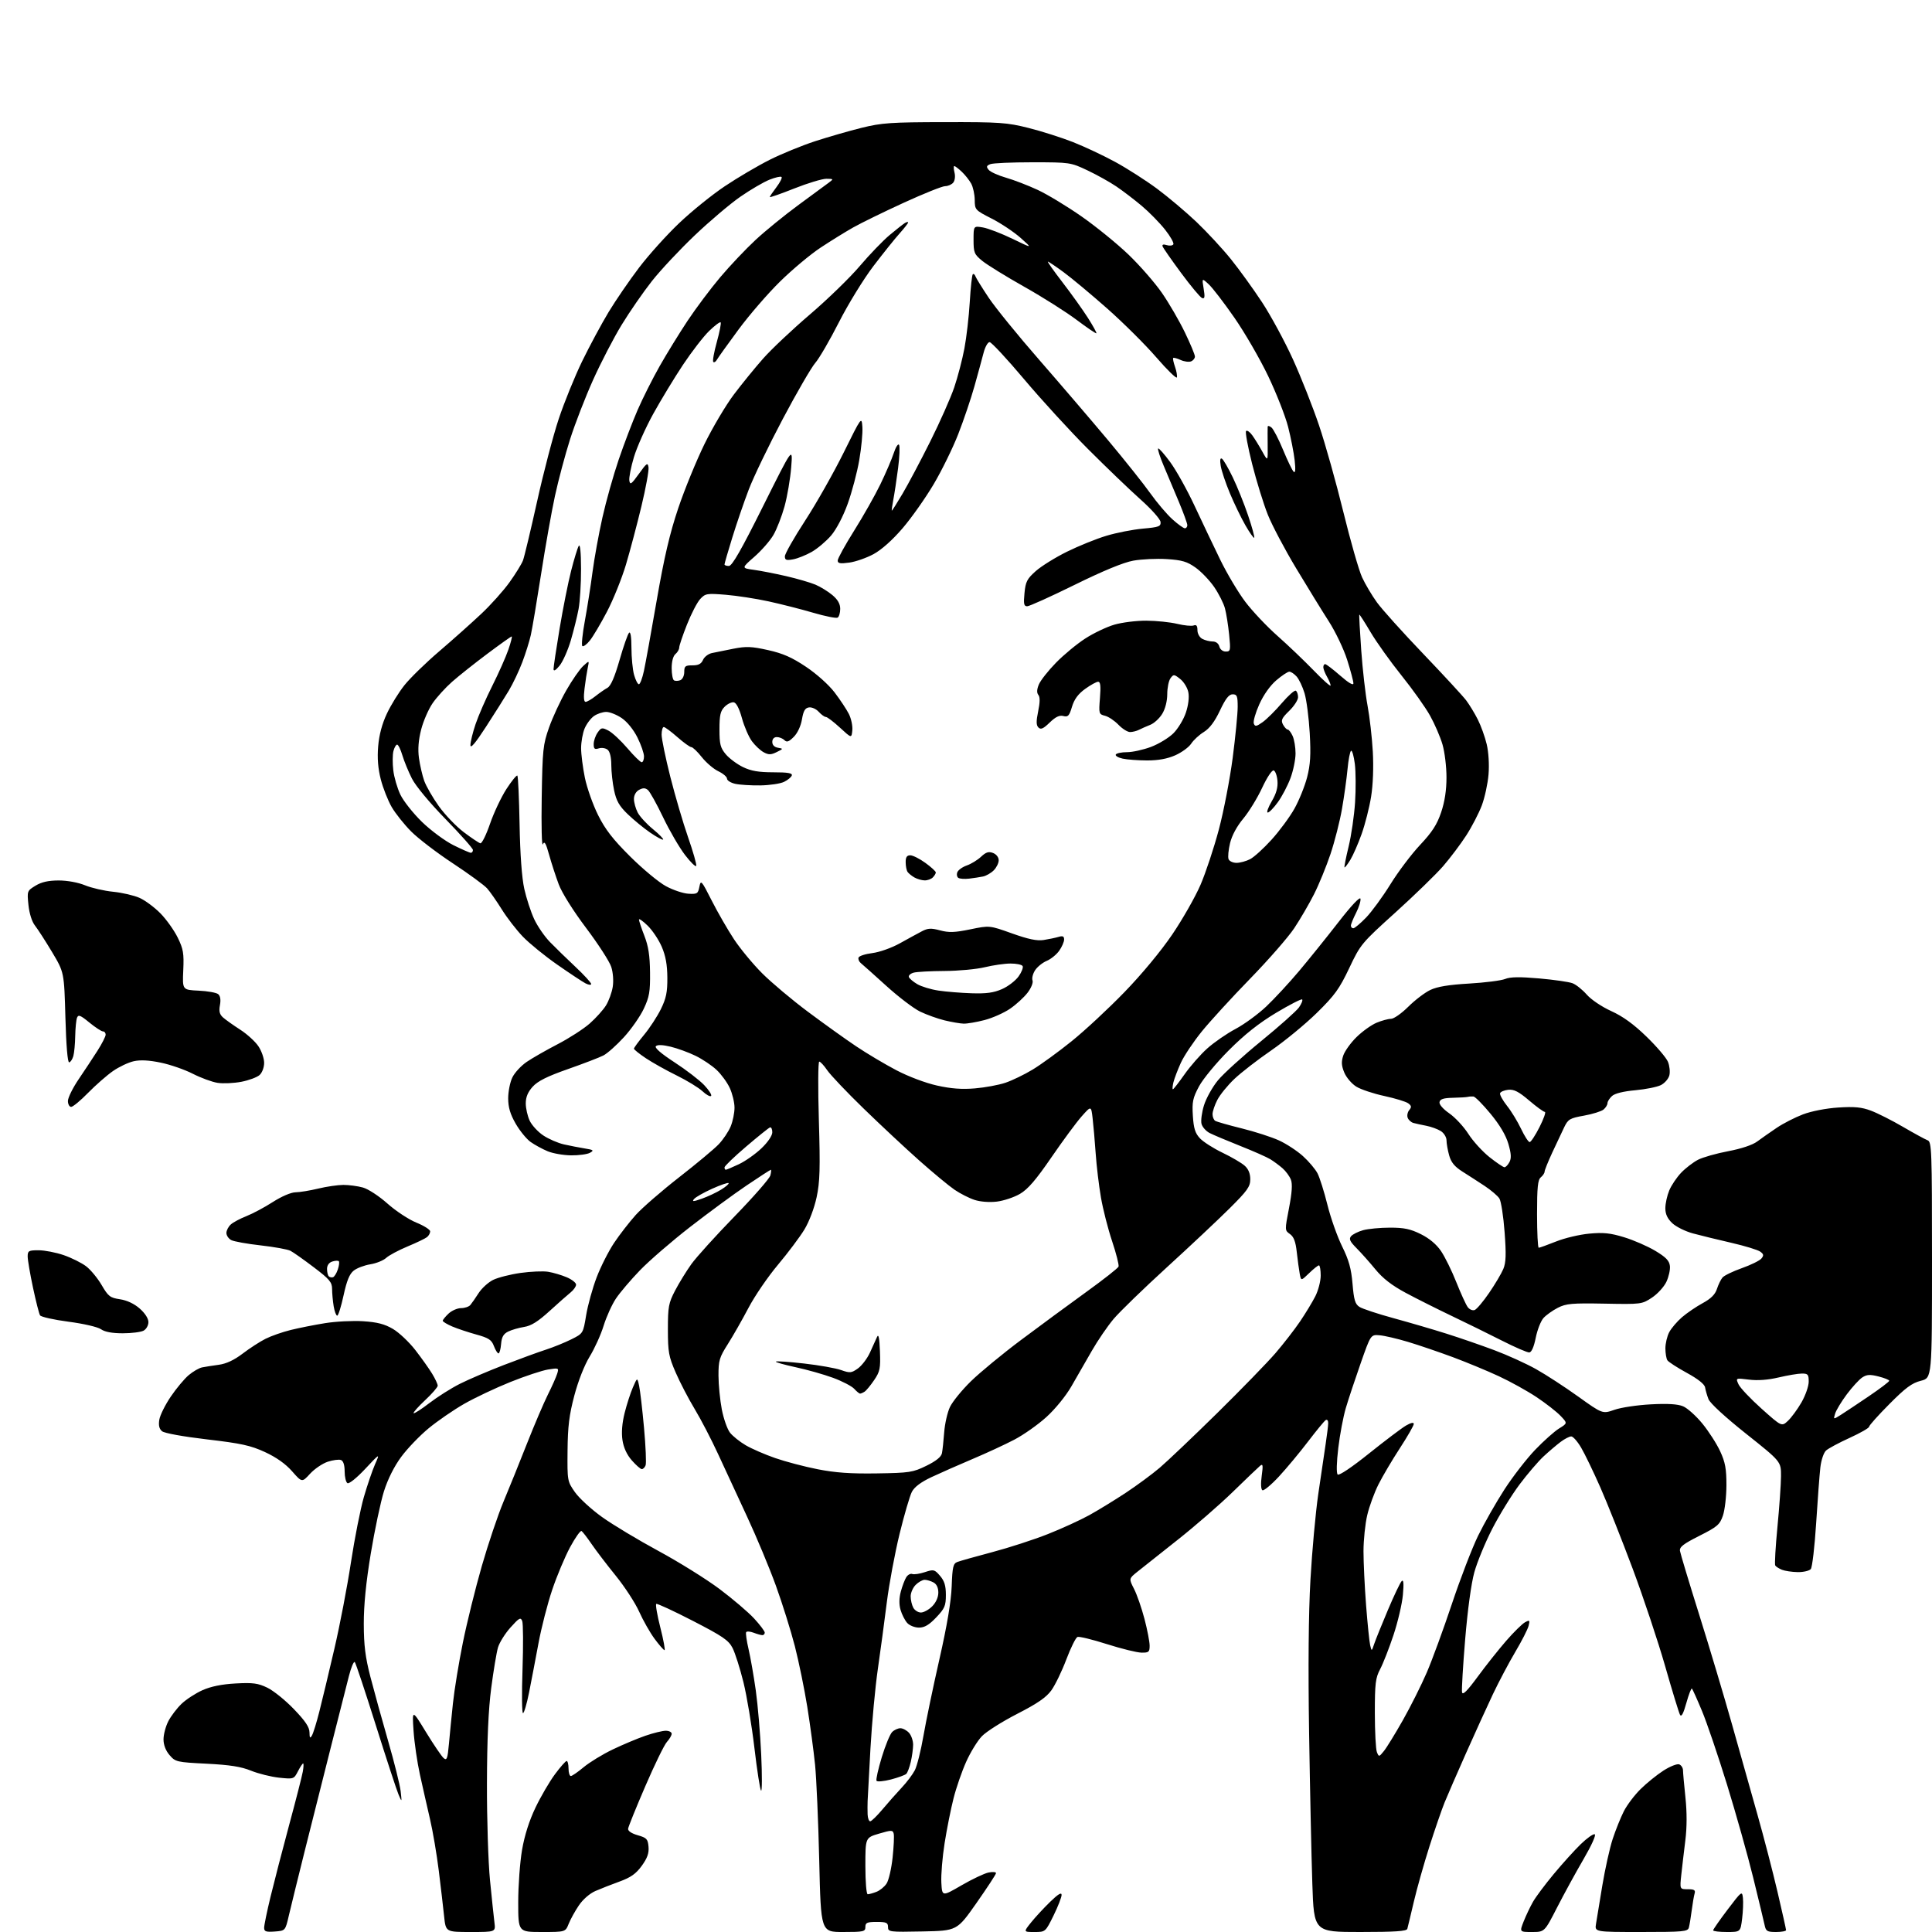 <?xml version="1.0" encoding="UTF-8" standalone="no"?>
<svg 
  version="1.1" 
  xmlns="http://www.w3.org/2000/svg" 
  xmlns:xlink="http://www.w3.org/1999/xlink" 
  xmlns:svg="http://www.w3.org/2000/svg"
  xmlns:rdf="http://www.w3.org/1999/02/22-rdf-syntax-ns#"
  xmlns:cc="http://creativecommons.org/ns#"
  xmlns:dc="http://purl.org/dc/elements/1.1/"
  viewBox="0 0 768 768"
  width="768"
  height="768"
>
<style>svg {background-color: white; }</style>"
<path stroke="none" fill="black" fill-rule="evenodd" d="M109.21,767.81C105.70,768.06 105.00,767.81 105.00,766.31C105.00,765.31 106.14,759.77 107.54,754.00C108.94,748.23 112.26,735.40 114.93,725.50C117.61,715.60 120.05,706.04 120.37,704.25C120.69,702.46 120.75,701.00 120.50,701.00C120.25,701.00 119.32,702.41 118.43,704.13C116.83,707.23 116.74,707.26 110.98,706.66C107.77,706.32 102.75,705.07 99.82,703.89C95.84,702.27 91.39,701.57 82.15,701.10C70.22,700.50 69.73,700.38 67.40,697.68C65.86,695.89 65.00,693.64 65.00,691.40C65.00,689.49 65.86,686.25 66.91,684.21C67.96,682.17 70.33,679.06 72.16,677.30C74.00,675.54 77.75,673.10 80.50,671.87C83.86,670.38 88.18,669.50 93.68,669.20C100.59,668.83 102.55,669.09 106.30,670.90C108.73,672.08 113.49,675.92 116.86,679.44C121.39,684.15 123.01,686.57 123.03,688.66C123.05,690.91 123.26,691.17 124.00,689.89C124.52,689.01 125.84,684.74 126.94,680.39C128.05,676.05 130.73,664.85 132.90,655.50C135.08,646.15 138.05,630.67 139.50,621.11C140.96,611.54 143.27,599.84 144.64,595.11C146.01,590.37 148.02,584.50 149.09,582.06C151.06,577.62 151.06,577.62 145.14,583.94C141.76,587.54 138.74,589.96 138.11,589.57C137.50,589.19 137.00,587.09 137.00,584.91C137.00,582.35 136.48,580.74 135.54,580.38C134.74,580.07 132.38,580.38 130.29,581.06C128.21,581.75 125.05,583.89 123.27,585.82C120.05,589.34 120.05,589.34 116.10,584.85C113.50,581.89 109.83,579.30 105.33,577.22C99.59,574.58 95.92,573.78 82.27,572.18C72.82,571.07 65.36,569.72 64.42,568.94C63.29,568.00 62.96,566.61 63.33,564.35C63.62,562.56 65.67,558.44 67.88,555.18C70.08,551.93 73.30,548.08 75.02,546.63C76.75,545.18 79.13,543.80 80.33,543.56C81.52,543.32 84.51,542.85 86.97,542.52C89.98,542.11 93.08,540.65 96.47,538.07C99.24,535.96 103.33,533.31 105.56,532.19C107.79,531.07 112.29,529.49 115.56,528.69C118.83,527.88 124.97,526.66 129.21,525.98C133.45,525.29 140.26,524.95 144.35,525.21C149.94,525.57 152.88,526.33 156.18,528.26C158.60,529.68 162.61,533.46 165.10,536.67C167.59,539.88 170.61,544.13 171.81,546.12C173.02,548.11 174.00,550.23 174.00,550.83C174.00,551.43 171.74,554.03 168.98,556.61C166.23,559.19 164.17,561.51 164.42,561.76C164.67,562.01 167.49,560.20 170.69,557.74C173.88,555.29 179.32,551.85 182.77,550.11C186.22,548.37 194.10,545.00 200.27,542.62C206.45,540.24 213.97,537.49 217.00,536.51C220.03,535.53 224.59,533.67 227.15,532.39C231.81,530.06 231.81,530.06 233.01,522.78C233.68,518.78 235.55,512.02 237.18,507.76C238.80,503.51 241.92,497.35 244.11,494.07C246.29,490.80 250.17,485.81 252.71,482.97C255.26,480.14 263.01,473.41 269.92,468.02C276.84,462.63 283.94,456.71 285.70,454.86C287.46,453.01 289.60,449.83 290.45,447.78C291.30,445.74 291.99,442.36 291.98,440.28C291.97,438.20 291.12,434.70 290.10,432.50C289.08,430.30 286.73,427.07 284.87,425.32C283.02,423.57 279.25,421.04 276.50,419.70C273.75,418.36 269.30,416.73 266.60,416.08C263.44,415.32 261.36,415.24 260.73,415.87C260.11,416.49 262.73,418.77 268.13,422.29C272.73,425.28 278.04,429.36 279.93,431.35C281.82,433.34 283.05,435.28 282.67,435.66C282.29,436.04 280.75,435.20 279.24,433.78C277.73,432.37 273.12,429.55 269.00,427.52C264.88,425.50 259.36,422.41 256.75,420.67C254.14,418.93 252.00,417.21 252.00,416.86C252.00,416.51 253.82,414.03 256.03,411.36C258.25,408.69 261.25,404.10 262.70,401.16C264.82,396.84 265.32,394.43 265.28,388.61C265.25,383.51 264.60,379.93 263.05,376.34C261.85,373.55 259.32,369.77 257.43,367.94C255.55,366.11 254.00,365.03 254.00,365.55C254.00,366.07 254.97,368.98 256.15,372.00C257.74,376.07 258.33,379.84 258.40,386.50C258.49,394.22 258.13,396.28 255.91,401.00C254.49,404.02 250.94,409.11 248.02,412.30C245.10,415.49 241.44,418.75 239.89,419.55C238.35,420.35 232.00,422.79 225.79,424.97C217.47,427.89 213.78,429.74 211.75,431.98C209.83,434.11 209.00,436.11 209.00,438.61C209.00,440.59 209.71,443.69 210.57,445.52C211.44,447.34 213.88,449.98 216.00,451.38C218.13,452.79 221.80,454.38 224.18,454.92C226.56,455.45 230.29,456.18 232.47,456.53C235.95,457.09 236.20,457.31 234.52,458.25C233.47,458.84 230.10,459.30 227.03,459.27C223.96,459.24 219.75,458.50 217.67,457.63C215.59,456.76 212.55,455.10 210.91,453.94C209.28,452.77 206.61,449.50 204.98,446.66C202.82,442.90 202.02,440.18 202.01,436.65C202.00,433.98 202.74,430.25 203.64,428.36C204.53,426.46 207.12,423.65 209.39,422.11C211.65,420.57 217.20,417.40 221.72,415.06C226.23,412.72 231.94,409.04 234.40,406.88C236.86,404.71 239.78,401.47 240.89,399.67C242.00,397.88 243.21,394.56 243.57,392.31C243.95,389.90 243.71,386.61 242.98,384.35C242.30,382.23 237.80,375.27 232.99,368.88C227.85,362.06 223.35,354.89 222.10,351.53C220.92,348.37 219.20,343.09 218.28,339.78C216.98,335.10 216.43,334.18 215.80,335.63C215.36,336.66 215.15,328.27 215.34,317.00C215.65,297.98 215.86,295.97 218.26,289.19C219.68,285.18 222.75,278.54 225.09,274.46C227.43,270.37 230.45,266.01 231.81,264.76C234.27,262.50 234.27,262.50 233.63,265.50C233.28,267.15 232.70,270.86 232.36,273.75C231.94,277.19 232.09,279.00 232.78,279.00C233.37,279.00 235.12,277.99 236.68,276.75C238.24,275.51 240.39,274.01 241.47,273.42C242.81,272.67 244.31,269.22 246.27,262.42C247.83,256.96 249.54,252.07 250.06,251.55C250.65,250.95 251.00,253.19 251.01,257.55C251.01,261.37 251.48,266.19 252.05,268.25C252.63,270.31 253.49,272.00 253.96,272.00C254.44,272.00 255.34,269.64 255.96,266.75C256.59,263.86 258.89,251.15 261.08,238.50C264.04,221.44 266.25,212.01 269.62,202.00C272.12,194.57 276.82,183.10 280.05,176.50C283.29,169.90 288.54,161.05 291.72,156.83C294.90,152.61 300.15,146.16 303.39,142.50C306.63,138.83 314.99,130.95 321.97,124.99C328.95,119.02 337.85,110.39 341.74,105.80C345.64,101.21 351.00,95.64 353.66,93.42C356.32,91.19 359.06,89.04 359.75,88.63C360.44,88.22 361.00,88.13 361.00,88.44C361.00,88.74 359.49,90.68 357.64,92.75C355.78,94.81 351.08,100.68 347.18,105.80C343.29,110.91 337.13,120.93 333.50,128.07C329.88,135.20 325.64,142.49 324.08,144.27C322.53,146.04 316.73,156.05 311.19,166.50C305.65,176.95 299.55,189.60 297.64,194.61C295.73,199.62 292.78,208.22 291.09,213.72C289.39,219.22 288.00,224.01 288.00,224.36C288.00,224.71 288.79,224.99 289.75,224.98C291.03,224.97 294.69,218.57 303.33,201.23C315.17,177.50 315.17,177.50 314.51,185.78C314.15,190.33 312.96,197.30 311.87,201.28C310.77,205.25 308.78,210.37 307.44,212.67C306.11,214.96 302.70,218.86 299.87,221.33C294.72,225.84 294.72,225.84 299.61,226.51C302.30,226.87 308.10,228.01 312.50,229.02C316.90,230.04 322.13,231.56 324.13,232.40C326.13,233.24 329.16,235.11 330.88,236.55C333.03,238.36 334.00,240.06 334.00,242.03C334.00,243.60 333.54,245.16 332.98,245.51C332.42,245.86 328.04,244.98 323.23,243.57C318.43,242.16 310.44,240.13 305.49,239.05C300.53,237.97 292.88,236.79 288.49,236.43C280.96,235.82 280.38,235.92 278.33,238.14C277.13,239.44 274.77,244.00 273.08,248.28C271.39,252.55 270.00,256.66 270.00,257.40C270.00,258.15 269.32,259.32 268.50,260.00C267.59,260.75 267.00,262.94 267.00,265.56C267.00,267.94 267.41,270.13 267.91,270.44C268.41,270.75 269.54,270.73 270.41,270.40C271.31,270.05 272.00,268.64 272.00,267.13C272.00,264.81 272.40,264.48 275.25,264.49C277.63,264.50 278.75,263.92 279.45,262.33C279.97,261.14 281.55,259.92 282.95,259.61C284.35,259.30 288.21,258.52 291.52,257.88C296.60,256.88 298.74,256.96 305.30,258.42C311.22,259.74 314.79,261.31 320.39,265.06C324.61,267.88 329.43,272.20 331.75,275.23C333.96,278.13 336.52,281.99 337.44,283.81C338.36,285.64 338.98,288.56 338.81,290.31C338.50,293.50 338.50,293.50 333.89,289.25C331.35,286.91 328.83,285.00 328.29,285.00C327.75,285.00 326.48,284.08 325.46,282.96C324.44,281.83 322.70,281.04 321.58,281.21C320.03,281.43 319.37,282.55 318.79,285.96C318.34,288.63 317.03,291.43 315.53,292.92C313.57,294.89 312.77,295.17 311.81,294.21C311.15,293.55 309.79,293.00 308.80,293.00C307.69,293.00 307.00,293.74 307.00,294.93C307.00,296.15 307.82,297.00 309.25,297.24C311.43,297.61 311.41,297.66 308.74,298.97C306.48,300.08 305.55,300.10 303.60,299.05C302.28,298.35 300.17,296.37 298.90,294.65C297.63,292.93 295.85,288.82 294.94,285.51C293.91,281.74 292.71,279.38 291.71,279.19C290.84,279.02 289.20,279.80 288.06,280.94C286.38,282.62 286.00,284.26 286.00,289.92C286.00,295.87 286.36,297.27 288.52,299.85C289.91,301.49 292.98,303.78 295.34,304.92C298.56,306.48 301.58,307.00 307.40,307.00C313.16,307.00 315.06,307.32 314.76,308.25C314.54,308.94 313.15,310.09 311.68,310.80C310.22,311.52 305.97,312.15 302.26,312.21C298.54,312.26 294.04,311.98 292.25,311.58C290.46,311.17 289.00,310.25 289.00,309.53C289.00,308.82 287.46,307.50 285.58,306.60C283.69,305.71 280.73,303.18 278.99,300.99C277.25,298.79 275.38,297.00 274.82,297.00C274.26,297.00 271.76,295.20 269.26,293.00C266.76,290.80 264.33,289.00 263.86,289.00C263.39,289.00 263.00,290.37 263.00,292.05C263.00,293.73 264.56,301.27 266.46,308.80C268.37,316.34 271.54,327.14 273.52,332.82C275.50,338.50 276.96,343.61 276.77,344.19C276.58,344.76 274.57,342.82 272.31,339.87C270.04,336.91 266.11,330.16 263.58,324.86C261.04,319.56 258.33,314.69 257.55,314.04C256.50,313.17 255.59,313.15 254.06,313.97C252.82,314.63 252.00,316.07 252.00,317.58C252.00,318.97 252.67,321.39 253.48,322.97C254.30,324.55 257.01,327.52 259.51,329.56C262.01,331.61 263.85,333.49 263.60,333.74C263.35,333.99 261.03,332.74 258.45,330.97C255.88,329.20 251.85,325.89 249.50,323.62C246.15,320.39 245.00,318.36 244.12,314.20C243.50,311.29 243.00,306.73 243.00,304.07C243.00,301.07 242.45,298.79 241.55,298.04C240.75,297.38 239.17,297.13 238.05,297.48C236.38,298.01 236.00,297.70 236.00,295.79C236.00,294.50 236.70,292.45 237.55,291.23C238.99,289.17 239.31,289.11 241.88,290.44C243.40,291.22 246.78,294.37 249.40,297.43C252.01,300.50 254.57,303.00 255.08,303.00C255.58,303.00 256.00,301.96 256.00,300.70C256.00,299.43 254.83,296.04 253.39,293.16C251.84,290.05 249.31,286.92 247.16,285.46C245.17,284.11 242.39,283.00 240.99,283.00C239.59,283.00 237.40,283.73 236.12,284.63C234.84,285.53 233.16,287.76 232.39,289.60C231.63,291.43 231.00,294.95 231.00,297.40C231.00,299.86 231.68,305.16 232.50,309.18C233.33,313.21 235.69,319.88 237.74,324.00C240.59,329.72 243.62,333.63 250.53,340.50C255.51,345.45 261.89,350.75 264.72,352.27C267.54,353.80 271.55,355.15 273.64,355.27C277.12,355.48 277.48,355.26 278.02,352.50C278.58,349.66 278.84,349.95 282.92,358.00C285.29,362.68 289.28,369.59 291.78,373.38C294.28,377.16 299.32,383.25 302.98,386.91C306.64,390.57 314.78,397.42 321.07,402.12C327.36,406.82 336.02,413.03 340.32,415.91C344.62,418.80 351.85,423.10 356.39,425.47C361.11,427.94 367.97,430.53 372.47,431.52C378.06,432.77 382.38,433.09 387.55,432.65C391.54,432.32 396.99,431.31 399.65,430.42C402.32,429.52 407.19,427.17 410.48,425.18C413.77,423.20 420.75,418.13 425.98,413.91C431.22,409.70 440.68,400.90 447.00,394.37C453.85,387.31 461.52,378.05 465.97,371.50C470.08,365.45 475.14,356.55 477.23,351.72C479.31,346.89 482.59,336.99 484.52,329.72C486.45,322.45 488.92,309.62 490.02,301.21C491.11,292.80 492.00,283.69 492.00,280.96C492.00,276.67 491.73,276.00 490.00,276.00C488.52,276.00 487.20,277.68 484.95,282.45C482.87,286.85 480.84,289.55 478.56,290.97C476.71,292.10 474.45,294.19 473.52,295.61C472.59,297.03 469.74,299.11 467.19,300.24C464.05,301.63 460.44,302.29 456.02,302.29C452.44,302.28 448.03,301.96 446.24,301.56C444.45,301.16 443.24,300.42 443.55,299.92C443.86,299.41 445.87,299.00 448.02,299.00C450.17,299.00 454.44,298.06 457.52,296.91C460.60,295.75 464.62,293.31 466.46,291.48C468.29,289.64 470.52,285.95 471.41,283.27C472.40,280.29 472.78,277.14 472.38,275.17C472.03,273.39 470.57,271.02 469.15,269.91C466.71,267.98 466.50,267.97 465.28,269.63C464.58,270.59 464.00,273.43 464.00,275.94C463.99,278.73 463.22,281.77 462.00,283.77C460.90,285.57 458.77,287.53 457.25,288.13C455.74,288.73 453.72,289.62 452.76,290.11C451.81,290.60 450.21,291.00 449.20,291.00C448.20,291.00 446.12,289.69 444.58,288.08C443.04,286.48 440.65,284.88 439.26,284.53C436.81,283.92 436.75,283.69 437.25,277.45C437.63,272.72 437.44,271.00 436.53,271.00C435.86,271.00 433.52,272.29 431.35,273.86C428.56,275.88 427.03,277.97 426.13,280.96C425.05,284.58 424.55,285.11 422.69,284.63C421.14,284.22 419.61,284.96 417.26,287.23C414.73,289.69 413.73,290.13 412.80,289.20C411.89,288.29 411.87,286.73 412.69,282.75C413.43,279.19 413.46,277.10 412.77,276.25C412.08,275.40 412.14,274.08 412.96,272.09C413.62,270.49 416.68,266.61 419.76,263.46C422.83,260.31 428.06,255.98 431.38,253.84C434.69,251.69 439.90,249.21 442.95,248.32C446.00,247.42 451.73,246.71 455.69,246.73C459.64,246.75 465.16,247.32 467.95,247.99C470.74,248.66 473.69,248.95 474.51,248.63C475.58,248.22 476.00,248.75 476.00,250.50C476.00,251.88 476.84,253.38 477.93,253.96C479.00,254.53 480.84,255.00 482.03,255.00C483.35,255.00 484.39,255.78 484.71,257.00C485.02,258.17 486.07,259.00 487.25,259.00C489.15,259.00 489.23,258.58 488.60,252.25C488.22,248.54 487.48,243.85 486.94,241.84C486.41,239.82 484.47,236.00 482.65,233.34C480.82,230.68 477.48,227.20 475.22,225.60C471.85,223.22 469.83,222.63 463.81,222.25C459.79,221.99 453.80,222.28 450.50,222.87C446.57,223.58 438.53,226.90 427.19,232.48C417.68,237.17 409.18,241.00 408.32,241.00C407.02,241.00 406.83,240.07 407.25,235.77C407.68,231.23 408.27,230.09 411.75,227.00C413.95,225.05 419.52,221.59 424.12,219.32C428.73,217.04 435.77,214.19 439.77,212.99C443.77,211.78 450.30,210.50 454.27,210.14C460.69,209.57 461.48,209.27 461.34,207.50C461.26,206.39 457.71,202.40 453.34,198.51C449.03,194.66 439.65,185.66 432.50,178.50C425.35,171.34 413.91,158.84 407.09,150.74C400.26,142.63 394.09,136.00 393.38,136.00C392.66,136.00 391.59,137.91 390.99,140.25C390.38,142.59 388.76,148.55 387.37,153.50C385.98,158.45 383.08,167.02 380.92,172.55C378.77,178.08 374.35,187.08 371.11,192.55C367.86,198.02 362.32,205.88 358.78,210.00C354.79,214.66 350.43,218.54 347.29,220.25C344.50,221.77 340.14,223.29 337.61,223.64C333.94,224.14 333.00,223.97 333.00,222.81C333.00,222.01 335.95,216.66 339.55,210.92C343.15,205.19 347.84,196.90 349.97,192.50C352.10,188.10 354.49,182.53 355.28,180.12C356.07,177.71 357.02,176.23 357.39,176.83C357.76,177.43 357.58,181.65 356.99,186.21C356.40,190.77 355.54,196.41 355.09,198.75C354.64,201.09 354.38,203.00 354.52,203.00C354.66,203.00 356.58,199.96 358.78,196.25C360.98,192.54 365.93,183.20 369.78,175.50C373.63,167.80 377.92,158.12 379.32,154.00C380.72,149.88 382.54,142.90 383.37,138.50C384.20,134.10 385.16,125.78 385.50,120.02C385.84,114.26 386.38,109.31 386.70,109.02C387.01,108.73 387.49,109.10 387.75,109.83C388.01,110.56 390.39,114.41 393.05,118.39C395.71,122.36 404.73,133.46 413.11,143.05C421.48,152.65 433.79,167.03 440.47,175.00C447.14,182.97 454.72,192.49 457.31,196.15C459.91,199.80 463.82,204.41 466.02,206.40C468.21,208.38 470.45,210.00 471.00,210.00C471.55,210.00 471.99,209.44 471.98,208.75C471.97,208.06 470.46,203.90 468.62,199.50C466.78,195.10 464.06,188.64 462.58,185.14C461.10,181.64 460.11,178.56 460.38,178.29C460.64,178.02 462.80,180.46 465.18,183.70C467.56,186.94 471.91,194.75 474.85,201.05C477.79,207.35 482.39,217.00 485.06,222.50C487.74,228.00 492.23,235.54 495.05,239.26C497.86,242.97 503.60,249.05 507.80,252.76C511.99,256.46 518.47,262.65 522.20,266.50C525.92,270.35 528.96,273.05 528.95,272.50C528.94,271.95 528.29,270.38 527.50,269.00C526.71,267.62 526.05,265.94 526.04,265.25C526.02,264.56 526.35,264.00 526.77,264.00C527.19,264.00 529.89,266.06 532.77,268.58C536.12,271.51 538.00,272.61 538.00,271.63C538.00,270.79 536.88,266.59 535.52,262.30C534.16,258.01 530.87,251.12 528.22,247.00C525.57,242.88 519.73,233.38 515.24,225.91C510.74,218.43 505.68,208.85 503.99,204.63C502.30,200.41 499.50,191.35 497.76,184.50C496.03,177.65 494.94,171.73 495.33,171.34C495.72,170.94 496.82,171.69 497.77,173.00C498.72,174.30 500.51,177.20 501.75,179.43C504.00,183.50 504.00,183.50 503.92,177.00C503.88,173.43 503.88,170.11 503.92,169.63C503.96,169.15 504.65,169.29 505.44,169.95C506.22,170.60 508.30,174.59 510.04,178.82C511.78,183.04 513.67,186.95 514.23,187.50C514.93,188.18 515.06,186.74 514.65,182.98C514.31,179.95 513.14,173.97 512.05,169.70C510.96,165.43 507.39,156.34 504.12,149.50C500.85,142.66 494.80,132.21 490.68,126.28C486.57,120.35 481.98,114.38 480.48,113.00C477.77,110.50 477.77,110.50 478.47,114.75C479.03,118.10 478.89,118.89 477.84,118.48C477.10,118.19 473.35,113.70 469.51,108.50C465.66,103.30 462.35,98.54 462.14,97.92C461.90,97.20 462.50,97.02 463.80,97.44C464.92,97.79 466.10,97.65 466.42,97.13C466.74,96.61 465.26,93.97 463.12,91.27C460.98,88.57 456.82,84.32 453.87,81.84C450.91,79.35 446.35,75.87 443.73,74.10C441.11,72.33 435.93,69.45 432.23,67.70C425.61,64.57 425.26,64.52 410.50,64.51C402.25,64.51 394.66,64.84 393.64,65.26C392.11,65.89 392.00,66.29 393.02,67.52C393.70,68.35 396.79,69.74 399.88,70.63C402.97,71.51 408.65,73.70 412.50,75.49C416.35,77.28 424.20,82.03 429.95,86.05C435.70,90.06 444.10,96.89 448.62,101.23C453.13,105.56 459.10,112.41 461.89,116.44C464.68,120.47 468.77,127.51 470.98,132.08C473.19,136.65 475.00,140.99 475.00,141.73C475.00,142.46 474.30,143.33 473.44,143.66C472.58,143.99 470.72,143.74 469.31,143.09C467.90,142.45 466.57,142.09 466.37,142.30C466.16,142.51 466.48,144.09 467.09,145.82C467.69,147.54 468.02,149.44 467.82,150.03C467.63,150.61 463.95,147.02 459.64,142.04C455.33,137.05 446.57,128.34 440.16,122.67C433.75,117.01 425.93,110.49 422.79,108.19C419.65,105.88 416.85,104.00 416.56,104.00C416.26,104.00 418.88,107.71 422.38,112.25C425.87,116.79 430.40,123.12 432.45,126.33C434.49,129.54 436.02,132.31 435.83,132.49C435.65,132.67 432.12,130.27 427.98,127.16C423.85,124.05 414.49,118.12 407.17,114.00C399.86,109.88 392.33,105.23 390.44,103.68C387.27,101.08 387.00,100.41 387.00,95.32C387.00,89.78 387.00,89.78 390.75,90.42C392.81,90.77 398.10,92.81 402.50,94.94C410.50,98.82 410.50,98.82 405.69,94.55C403.05,92.21 397.87,88.75 394.19,86.88C387.64,83.54 387.50,83.38 387.47,79.48C387.45,77.29 386.82,74.38 386.07,73.00C385.31,71.62 383.62,69.49 382.30,68.25C380.98,67.01 379.65,66.00 379.34,66.00C379.03,66.00 379.08,67.17 379.43,68.60C379.81,70.07 379.58,71.80 378.92,72.60C378.28,73.37 376.83,74.00 375.70,74.00C374.57,74.00 367.17,76.97 359.24,80.60C351.32,84.23 342.28,88.65 339.17,90.41C336.05,92.17 330.23,95.77 326.24,98.41C322.24,101.04 315.00,107.09 310.15,111.85C305.29,116.61 297.84,125.22 293.58,130.99C289.32,136.76 285.46,142.15 284.99,142.98C284.53,143.81 283.87,144.21 283.54,143.87C283.20,143.53 283.83,139.97 284.95,135.95C286.06,131.93 286.75,128.41 286.47,128.13C286.19,127.86 284.13,129.40 281.90,131.56C279.66,133.73 274.99,139.78 271.51,145.00C268.04,150.22 262.72,159.00 259.68,164.50C256.64,170.00 253.19,177.73 252.00,181.69C250.81,185.64 249.99,189.85 250.17,191.03C250.45,192.89 250.99,192.51 253.98,188.35C257.06,184.04 257.49,183.75 257.80,185.77C257.99,187.02 256.72,194.00 254.97,201.27C253.22,208.55 250.45,219.00 248.81,224.50C247.16,230.00 243.78,238.38 241.30,243.12C238.82,247.86 235.75,253.04 234.48,254.62C233.22,256.20 231.86,257.19 231.48,256.80C231.09,256.42 231.54,251.92 232.49,246.80C233.43,241.69 234.80,232.99 235.52,227.47C236.25,221.95 238.03,212.14 239.49,205.65C240.94,199.17 243.85,188.83 245.95,182.68C248.04,176.53 251.42,167.68 253.45,163.00C255.48,158.32 259.44,150.45 262.25,145.50C265.06,140.55 270.05,132.45 273.33,127.50C276.62,122.55 282.45,114.77 286.29,110.22C290.13,105.67 296.47,98.97 300.38,95.34C304.30,91.71 312.00,85.44 317.50,81.41C323.00,77.37 328.40,73.40 329.50,72.58C331.42,71.15 331.39,71.09 328.50,71.07C326.85,71.06 321.11,72.79 315.75,74.92C310.39,77.05 306.00,78.58 306.00,78.33C306.00,78.07 307.19,76.31 308.64,74.41C310.09,72.50 311.01,70.68 310.68,70.35C310.35,70.02 308.18,70.51 305.86,71.44C303.54,72.37 298.35,75.40 294.33,78.18C290.31,80.96 282.15,87.87 276.19,93.54C270.24,99.20 262.55,107.41 259.11,111.78C255.68,116.14 250.28,123.94 247.13,129.11C243.97,134.27 238.87,144.12 235.77,151.00C232.68,157.88 228.55,168.52 226.60,174.66C224.65,180.80 221.95,190.92 220.60,197.16C219.25,203.40 216.77,217.37 215.09,228.21C213.40,239.05 211.57,249.95 211.01,252.43C210.46,254.91 208.94,259.77 207.63,263.22C206.33,266.67 203.92,271.75 202.28,274.50C200.64,277.25 196.53,283.76 193.15,288.97C188.91,295.51 187.00,297.74 187.00,296.19C187.00,294.95 187.92,291.19 189.05,287.84C190.18,284.49 193.17,277.64 195.69,272.63C198.21,267.61 201.09,261.14 202.08,258.25C203.08,255.36 203.67,253.00 203.41,253.00C203.14,253.00 198.78,256.10 193.71,259.90C188.65,263.69 182.35,268.69 179.72,271.01C177.10,273.32 173.61,277.16 171.97,279.54C170.33,281.93 168.28,286.64 167.41,290.03C166.34,294.23 166.06,297.82 166.54,301.32C166.93,304.15 167.87,308.21 168.62,310.35C169.38,312.49 171.99,317.03 174.42,320.44C176.86,323.85 181.32,328.51 184.35,330.80C187.37,333.08 190.34,335.07 190.94,335.22C191.54,335.38 193.27,331.90 194.78,327.50C196.29,323.10 199.24,316.86 201.32,313.64C203.41,310.42 205.36,308.03 205.66,308.32C205.96,308.62 206.35,317.33 206.54,327.68C206.76,339.65 207.44,348.99 208.41,353.33C209.25,357.09 211.01,362.49 212.33,365.33C213.65,368.18 216.49,372.30 218.64,374.50C220.78,376.70 225.34,381.14 228.77,384.36C232.20,387.58 235.00,390.64 235.00,391.15C235.00,391.65 233.99,391.54 232.75,390.90C231.51,390.25 226.45,386.90 221.50,383.45C216.55,380.00 210.41,375.00 207.85,372.34C205.29,369.68 201.52,364.80 199.47,361.50C197.41,358.20 194.78,354.43 193.62,353.13C192.45,351.83 186.32,347.35 180.00,343.18C173.68,339.02 166.24,333.33 163.47,330.55C160.70,327.77 157.21,323.39 155.71,320.82C154.22,318.24 152.26,313.29 151.37,309.82C150.26,305.46 149.93,301.37 150.33,296.66C150.70,292.14 151.88,287.72 153.80,283.66C155.39,280.27 158.53,275.19 160.78,272.37C163.02,269.55 169.26,263.47 174.64,258.87C180.02,254.27 187.52,247.57 191.32,244.00C195.12,240.43 200.18,234.77 202.56,231.44C204.95,228.11 207.35,224.21 207.89,222.79C208.43,221.37 210.95,210.82 213.50,199.35C216.04,187.88 219.91,173.11 222.10,166.53C224.29,159.95 228.50,149.60 231.45,143.53C234.41,137.46 239.14,128.68 241.96,124.00C244.79,119.33 250.24,111.38 254.07,106.35C257.90,101.31 265.05,93.37 269.97,88.70C274.88,84.02 283.06,77.41 288.15,74.01C293.24,70.60 301.25,65.89 305.95,63.53C310.65,61.17 318.77,57.85 324.00,56.14C329.23,54.44 337.55,52.04 342.50,50.81C350.51,48.83 354.13,48.58 375.50,48.55C397.46,48.51 400.29,48.71 408.85,50.86C413.99,52.15 421.94,54.68 426.50,56.47C431.07,58.27 438.65,61.83 443.34,64.39C448.04,66.95 455.49,71.72 459.91,74.99C464.32,78.26 471.36,84.20 475.56,88.18C479.75,92.17 485.92,98.82 489.26,102.96C492.61,107.11 498.21,114.86 501.71,120.19C505.21,125.53 510.73,135.72 513.97,142.85C517.21,149.98 521.89,161.82 524.36,169.16C526.84,176.50 531.17,191.95 534.00,203.50C536.83,215.05 540.18,226.75 541.45,229.50C542.72,232.25 545.39,236.75 547.38,239.49C549.37,242.24 557.63,251.42 565.75,259.90C573.86,268.38 581.55,276.71 582.83,278.41C584.11,280.11 586.19,283.52 587.44,286.00C588.70,288.48 590.30,292.93 591.00,295.89C591.74,299.06 592.04,304.00 591.71,307.89C591.41,311.53 590.21,317.04 589.05,320.15C587.88,323.25 585.10,328.63 582.85,332.11C580.61,335.58 576.46,341.08 573.64,344.34C570.81,347.59 562.29,355.86 554.71,362.72C541.21,374.91 540.82,375.38 536.34,384.84C532.41,393.12 530.57,395.66 523.44,402.66C518.86,407.15 510.70,413.86 505.31,417.57C499.91,421.28 493.33,426.38 490.67,428.91C488.01,431.43 484.97,435.17 483.92,437.21C482.86,439.25 482.00,441.81 482.00,442.90C482.00,443.99 482.48,445.18 483.07,445.55C483.66,445.91 488.41,447.27 493.63,448.56C498.85,449.85 505.50,452.00 508.43,453.34C511.35,454.68 515.63,457.48 517.93,459.56C520.24,461.64 522.85,464.73 523.73,466.42C524.61,468.12 526.39,473.76 527.68,478.96C528.97,484.16 531.60,491.58 533.51,495.46C536.19,500.89 537.14,504.28 537.65,510.33C538.19,516.75 538.68,518.40 540.40,519.51C541.56,520.26 547.67,522.29 554.00,524.01C560.33,525.74 569.77,528.50 574.98,530.15C580.20,531.79 588.73,534.74 593.96,536.70C599.18,538.65 606.65,542.04 610.56,544.23C614.48,546.42 622.03,551.33 627.34,555.14C637.01,562.07 637.01,562.07 641.76,560.42C644.37,559.50 650.88,558.53 656.22,558.25C662.91,557.89 666.91,558.13 669.04,559.02C670.74,559.72 674.20,562.82 676.72,565.90C679.24,568.98 682.43,573.94 683.80,576.92C685.82,581.29 686.29,583.88 686.28,590.42C686.27,594.86 685.64,600.30 684.88,602.50C683.65,606.08 682.65,606.93 675.50,610.53C669.12,613.75 667.56,614.96 667.82,616.53C667.99,617.61 671.45,629.08 675.50,642.00C679.56,654.92 685.41,674.50 688.51,685.50C691.61,696.50 696.17,712.69 698.65,721.47C701.14,730.26 704.70,743.98 706.57,751.97C708.44,759.96 709.98,766.84 709.99,767.25C709.99,767.66 708.21,768.00 706.02,768.00C702.48,768.00 701.97,767.69 701.46,765.25C701.14,763.74 699.10,755.25 696.92,746.38C694.74,737.51 690.05,720.86 686.51,709.38C682.96,697.90 678.49,684.73 676.56,680.12C674.64,675.50 672.84,671.51 672.57,671.24C672.30,670.97 671.31,673.53 670.36,676.93C669.19,681.14 668.39,682.65 667.84,681.68C667.40,680.89 664.75,672.22 661.95,662.42C659.15,652.62 653.32,635.13 649.00,623.55C644.67,611.97 638.88,597.42 636.14,591.22C633.40,585.01 629.98,577.93 628.53,575.47C627.09,573.01 625.32,571.00 624.59,571.00C623.87,571.00 621.97,571.97 620.38,573.17C618.80,574.36 615.75,576.94 613.62,578.92C611.49,580.89 607.17,585.93 604.03,590.12C600.89,594.32 596.02,602.22 593.22,607.67C590.41,613.13 587.20,620.93 586.07,624.99C584.83,629.45 583.39,640.03 582.43,651.63C581.55,662.22 580.99,671.70 581.18,672.69C581.44,673.99 583.20,672.24 587.42,666.50C590.65,662.10 595.75,655.68 598.75,652.23C601.75,648.78 605.12,645.47 606.24,644.87C608.08,643.89 608.21,644.02 607.64,646.30C607.29,647.69 604.91,652.35 602.35,656.66C599.80,660.97 595.79,668.55 593.44,673.50C591.10,678.45 586.28,689.02 582.73,697.00C579.19,704.98 575.37,713.75 574.25,716.50C573.13,719.25 570.42,727.12 568.22,734.00C566.03,740.88 563.23,750.77 562.01,756.00C560.79,761.23 559.62,766.06 559.43,766.75C559.15,767.69 554.53,768.00 540.69,768.00C522.31,768.00 522.31,768.00 521.67,748.75C521.31,738.16 520.74,711.27 520.39,689.00C519.98,662.68 520.16,641.32 520.92,628.00C521.55,616.73 522.95,601.42 524.02,594.00C525.10,586.58 526.42,577.58 526.97,574.00C527.51,570.42 527.97,566.69 527.98,565.69C527.99,564.70 527.55,564.16 527.00,564.50C526.45,564.84 523.30,568.67 519.99,573.01C516.69,577.35 511.47,583.62 508.39,586.95C505.31,590.27 502.35,592.72 501.82,592.39C501.24,592.03 501.13,589.72 501.55,586.67C502.14,582.38 502.03,581.74 500.87,582.71C500.12,583.34 495.23,588.02 490.00,593.11C484.77,598.19 474.88,606.79 468.00,612.21C461.12,617.64 453.98,623.30 452.11,624.81C448.72,627.54 448.72,627.54 450.81,631.63C451.96,633.88 453.82,639.25 454.95,643.55C456.08,647.86 457.00,652.64 457.00,654.19C457.00,656.70 456.66,656.99 453.75,656.95C451.96,656.92 445.79,655.40 440.03,653.57C434.26,651.73 429.00,650.45 428.32,650.71C427.64,650.97 425.64,655.00 423.88,659.66C422.12,664.32 419.44,669.85 417.93,671.94C415.89,674.76 412.39,677.17 404.34,681.29C398.38,684.35 392.06,688.35 390.31,690.18C388.56,692.00 385.74,696.59 384.06,700.36C382.37,704.13 380.11,710.65 379.05,714.86C377.98,719.06 376.38,727.07 375.50,732.65C374.62,738.23 374.03,745.30 374.20,748.36C374.50,753.93 374.50,753.93 382.23,749.44C386.48,746.98 391.31,744.69 392.98,744.35C394.64,744.02 395.97,744.14 395.93,744.62C395.89,745.11 392.39,750.45 388.15,756.50C380.43,767.50 380.43,767.50 366.72,767.78C353.51,768.05 353.00,767.98 353.00,766.03C353.00,764.29 352.35,764.00 348.50,764.00C344.67,764.00 344.00,764.30 344.00,766.00C344.00,767.85 343.33,768.00 335.16,768.00C326.32,768.00 326.32,768.00 325.66,739.75C325.30,724.21 324.55,707.00 324.00,701.50C323.44,696.00 322.05,685.65 320.91,678.50C319.76,671.35 317.53,660.49 315.96,654.36C314.38,648.23 311.00,637.43 308.44,630.36C305.88,623.29 300.74,610.98 297.03,603.00C293.31,595.02 288.10,583.77 285.45,578.00C282.79,572.23 278.61,564.18 276.16,560.13C273.71,556.08 270.31,549.55 268.61,545.63C265.82,539.23 265.51,537.48 265.50,528.50C265.50,519.43 265.77,517.99 268.37,513.00C269.95,509.98 272.86,505.25 274.83,502.50C276.80,499.75 284.54,491.20 292.03,483.50C299.52,475.80 305.91,468.49 306.23,467.25C306.55,466.01 306.64,465.00 306.43,465.00C306.21,465.00 301.87,467.81 296.77,471.25C291.67,474.69 281.56,482.12 274.30,487.76C267.03,493.40 258.09,501.14 254.41,504.95C250.74,508.75 246.44,513.81 244.85,516.19C243.26,518.56 241.06,523.42 239.95,527.00C238.85,530.58 236.35,536.08 234.41,539.24C232.31,542.67 229.85,548.91 228.31,554.74C226.26,562.47 225.70,567.02 225.61,576.65C225.50,588.65 225.54,588.86 228.54,593.15C230.21,595.54 235.07,600.00 239.33,603.05C243.60,606.11 253.70,612.18 261.78,616.55C269.86,620.92 280.77,627.72 286.02,631.65C291.26,635.58 297.46,640.86 299.78,643.38C302.10,645.90 304.00,648.42 304.00,648.98C304.00,649.54 303.58,650.00 303.07,650.00C302.55,650.00 300.99,649.57 299.60,649.04C298.21,648.51 296.87,648.41 296.61,648.81C296.36,649.22 296.79,652.24 297.56,655.53C298.33,658.81 299.63,666.23 300.44,672.00C301.25,677.77 302.22,689.25 302.59,697.50C302.97,705.75 302.94,712.20 302.54,711.82C302.14,711.45 300.95,703.84 299.90,694.91C298.85,685.98 296.88,674.19 295.53,668.71C294.17,663.23 292.23,657.12 291.21,655.12C289.62,652.02 287.36,650.47 275.45,644.33C267.80,640.39 261.24,637.35 260.88,637.58C260.51,637.80 261.24,642.04 262.50,646.99C263.76,651.95 264.50,655.98 264.15,655.96C263.79,655.94 262.01,653.90 260.19,651.43C258.37,648.96 255.62,644.11 254.07,640.65C252.52,637.19 248.35,630.79 244.82,626.43C241.28,622.07 236.95,616.39 235.18,613.80C233.42,611.22 231.61,608.88 231.17,608.60C230.73,608.33 228.68,611.22 226.62,615.03C224.57,618.84 221.36,626.47 219.51,631.98C217.65,637.49 215.19,647.06 214.05,653.25C212.90,659.44 211.22,668.21 210.32,672.75C209.42,677.29 208.33,681.00 207.90,681.00C207.46,681.00 207.38,673.18 207.71,663.62C208.03,654.05 207.98,645.40 207.59,644.39C206.98,642.78 206.38,643.10 202.94,646.94C200.77,649.36 198.53,652.95 197.95,654.92C197.38,656.89 196.17,664.12 195.27,671.00C194.15,679.57 193.61,691.52 193.57,709.00C193.53,723.02 194.08,740.35 194.79,747.50C195.50,754.65 196.29,762.19 196.55,764.25C197.02,768.00 197.02,768.00 187.11,768.00C177.20,768.00 177.20,768.00 176.54,761.75C176.18,758.31 175.23,750.15 174.42,743.61C173.61,737.07 172.04,727.85 170.93,723.11C169.83,718.37 168.03,710.45 166.94,705.50C165.85,700.55 164.70,692.67 164.39,688.00C163.82,679.50 163.82,679.50 169.37,688.60C172.43,693.60 175.58,698.23 176.38,698.90C177.62,699.93 177.92,699.10 178.45,693.30C178.78,689.56 179.51,682.23 180.06,677.00C180.61,671.77 182.38,660.98 183.99,653.00C185.60,645.02 189.00,631.31 191.53,622.51C194.06,613.72 197.93,602.25 200.12,597.01C202.32,591.78 206.52,581.37 209.47,573.88C212.42,566.39 216.17,557.62 217.79,554.38C219.41,551.15 221.07,547.42 221.48,546.10C222.21,543.77 222.12,543.72 217.88,544.40C215.49,544.78 208.74,547.02 202.88,549.37C197.01,551.73 188.76,555.63 184.54,558.04C180.31,560.46 173.94,564.84 170.38,567.78C166.82,570.72 161.91,575.83 159.47,579.15C156.67,582.95 154.14,588.01 152.62,592.84C151.30,597.05 148.95,608.15 147.40,617.50C145.49,629.05 144.60,638.03 144.61,645.50C144.63,654.01 145.22,658.76 147.22,666.50C148.64,672.00 151.81,683.48 154.27,692.00C156.73,700.52 158.98,709.52 159.26,712.00C159.77,716.50 159.77,716.50 158.41,713.32C157.66,711.56 153.61,699.19 149.40,685.82C145.19,672.44 141.43,661.14 141.04,660.71C140.64,660.27 139.60,662.75 138.71,666.21C137.83,669.67 134.60,682.40 131.53,694.50C128.46,706.60 123.76,725.27 121.08,736.00C118.40,746.73 115.58,758.20 114.81,761.50C113.42,767.50 113.42,767.50 109.21,767.81zM215.38,768.00C206.00,768.00 206.00,768.00 206.00,756.13C206.00,749.60 206.69,740.27 207.52,735.38C208.53,729.55 210.37,723.76 212.89,718.50C215.00,714.10 218.48,708.14 220.62,705.27C222.75,702.39 224.84,700.02 225.25,700.02C225.66,700.01 226.00,701.35 226.00,703.00C226.00,704.65 226.41,706.00 226.91,706.00C227.40,706.00 229.71,704.42 232.02,702.48C234.34,700.55 239.50,697.39 243.50,695.47C247.50,693.55 253.37,691.08 256.54,689.99C259.72,688.89 263.37,688.00 264.66,688.00C265.95,688.00 267.00,688.53 267.00,689.19C267.00,689.84 266.15,691.30 265.11,692.44C264.07,693.57 260.21,701.48 256.54,710.00C252.86,718.52 249.78,726.15 249.68,726.94C249.57,727.84 251.03,728.82 253.50,729.53C257.07,730.55 257.53,731.04 257.80,734.12C258.02,736.67 257.32,738.64 255.11,741.69C252.83,744.84 250.76,746.31 246.31,747.93C243.12,749.09 238.78,750.79 236.67,751.71C234.42,752.69 231.71,755.05 230.10,757.44C228.59,759.67 226.77,762.96 226.06,764.75C224.76,768.00 224.76,768.00 215.38,768.00zM411.20,768.00C406.83,768.00 406.83,768.00 409.83,764.25C411.48,762.19 414.90,758.49 417.42,756.04C420.63,752.92 422.00,752.09 422.00,753.27C422.00,754.20 420.55,757.90 418.79,761.48C415.57,768.00 415.57,768.00 411.20,768.00zM609.00,768.00C604.02,768.00 604.02,768.00 605.70,763.75C606.63,761.41 608.29,757.92 609.39,756.00C610.48,754.08 614.18,749.12 617.61,745.00C621.03,740.88 625.85,735.54 628.32,733.14C630.79,730.73 633.31,728.94 633.92,729.14C634.57,729.36 632.70,733.51 629.50,739.01C626.45,744.23 621.72,752.89 618.97,758.25C613.98,768.00 613.98,768.00 609.00,768.00zM652.39,768.00C633.91,768.00 633.91,768.00 634.44,764.75C634.73,762.96 635.86,756.10 636.95,749.50C638.05,742.90 639.90,734.58 641.07,731.02C642.24,727.46 644.23,722.51 645.49,720.02C646.76,717.53 649.75,713.56 652.15,711.20C654.54,708.83 658.64,705.52 661.25,703.84C663.87,702.16 666.68,701.05 667.50,701.36C668.33,701.68 669.01,702.74 669.02,703.72C669.03,704.70 669.46,709.58 669.99,714.56C670.61,720.43 670.60,726.42 669.95,731.56C669.41,735.93 668.68,742.09 668.34,745.25C667.72,751.00 667.72,751.00 670.93,751.00C673.51,751.00 674.04,751.34 673.62,752.75C673.34,753.71 672.83,756.75 672.47,759.50C672.12,762.25 671.61,765.29 671.35,766.25C670.91,767.84 669.13,768.00 652.39,768.00zM686.43,768.00C683.44,768.00 681.00,767.70 681.00,767.34C681.00,766.98 683.59,763.26 686.75,759.09C692.33,751.73 692.51,751.59 692.84,754.47C693.02,756.10 692.88,759.82 692.52,762.72C691.86,768.00 691.86,768.00 686.43,768.00zM344.93,753.00C345.45,753.00 347.00,752.57 348.38,752.04C349.76,751.52 351.59,750.03 352.43,748.74C353.28,747.45 354.35,742.82 354.82,738.45C355.29,734.08 355.49,729.78 355.26,728.90C354.88,727.44 354.39,727.44 349.43,728.90C344.00,730.50 344.00,730.50 344.00,741.75C344.00,748.06 344.41,753.00 344.93,753.00zM345.91,724.00C346.41,724.00 348.61,721.86 350.80,719.25C352.99,716.64 356.42,712.77 358.41,710.65C360.41,708.54 362.77,705.41 363.66,703.70C364.54,701.99 366.08,695.85 367.08,690.05C368.08,684.25 370.94,670.51 373.44,659.53C376.48,646.12 378.08,636.62 378.31,630.60C378.59,622.84 378.90,621.54 380.57,620.90C381.63,620.50 387.90,618.73 394.50,616.98C401.10,615.23 411.00,612.02 416.50,609.84C422.00,607.67 429.43,604.27 433.00,602.30C436.57,600.32 443.10,596.32 447.50,593.42C451.90,590.51 457.98,586.03 461.00,583.46C464.02,580.89 474.31,571.11 483.86,561.72C493.40,552.33 503.82,541.61 507.01,537.91C510.20,534.20 514.59,528.54 516.77,525.33C518.94,522.13 521.68,517.61 522.86,515.29C524.04,512.97 525.00,509.26 525.00,507.04C525.00,504.82 524.68,503.00 524.30,503.00C523.91,503.00 522.16,504.39 520.40,506.10C517.20,509.20 517.20,509.20 516.66,506.35C516.37,504.78 515.84,500.92 515.49,497.76C515.03,493.54 514.30,491.63 512.77,490.55C510.70,489.10 510.70,489.03 512.40,480.25C513.58,474.12 513.82,470.66 513.16,468.95C512.64,467.60 511.15,465.57 509.86,464.43C508.56,463.30 506.38,461.68 505.00,460.83C503.62,459.98 498.23,457.59 493.00,455.52C487.77,453.44 482.32,451.14 480.88,450.41C479.43,449.68 477.98,448.05 477.63,446.79C477.29,445.53 477.73,442.19 478.61,439.36C479.49,436.53 481.99,432.06 484.16,429.43C486.33,426.80 494.05,419.80 501.31,413.87C508.56,407.95 515.33,401.92 516.35,400.48C517.36,399.04 517.94,397.61 517.63,397.30C517.32,396.99 512.67,399.38 507.28,402.60C500.45,406.70 494.78,411.19 488.49,417.49C483.52,422.47 478.21,428.89 476.63,431.84C474.15,436.48 473.83,438.01 474.18,443.56C474.50,448.58 475.10,450.48 477.01,452.51C478.34,453.93 482.37,456.50 485.96,458.22C489.56,459.95 493.51,462.26 494.75,463.36C496.26,464.69 497.00,466.48 497.00,468.77C497.00,471.72 495.87,473.30 488.75,480.38C484.21,484.89 472.98,495.45 463.79,503.83C454.60,512.22 445.11,521.43 442.69,524.29C440.27,527.16 436.36,532.88 434.00,537.00C431.64,541.12 427.97,547.50 425.86,551.16C423.66,554.97 419.42,560.17 415.93,563.32C412.58,566.36 406.84,570.40 403.17,572.31C399.50,574.23 392.00,577.70 386.50,580.02C381.00,582.35 373.68,585.58 370.23,587.20C366.04,589.18 363.48,591.11 362.48,593.04C361.66,594.62 359.46,602.14 357.59,609.76C355.73,617.37 353.44,629.65 352.51,637.05C351.59,644.45 349.98,656.35 348.95,663.50C347.91,670.65 346.60,684.83 346.02,695.00C345.45,705.17 344.94,714.62 344.89,716.00C344.83,717.38 344.84,719.74 344.89,721.25C344.95,722.76 345.41,724.00 345.91,724.00zM354.17,707.37C351.30,708.11 348.71,708.35 348.43,707.89C348.15,707.43 349.09,703.23 350.51,698.54C351.94,693.86 353.79,689.35 354.63,688.52C355.46,687.68 356.94,687.00 357.92,687.00C358.89,687.00 360.43,687.82 361.35,688.83C362.26,689.83 362.99,691.97 362.98,693.58C362.96,695.19 362.55,698.24 362.05,700.37C361.56,702.50 360.76,704.64 360.27,705.13C359.79,705.61 357.04,706.62 354.17,707.37zM550.09,696.11C551.17,694.80 554.57,689.26 557.66,683.81C560.75,678.35 565.02,669.83 567.16,664.86C569.30,659.90 573.78,647.66 577.12,637.67C580.45,627.68 585.15,615.45 587.56,610.50C589.98,605.55 594.69,597.27 598.03,592.10C601.38,586.93 606.88,579.83 610.26,576.31C613.63,572.80 617.91,568.98 619.77,567.84C623.14,565.75 623.14,565.75 620.32,562.80C618.77,561.17 614.49,557.84 610.81,555.38C607.13,552.93 600.38,549.19 595.81,547.07C591.24,544.94 583.00,541.53 577.50,539.48C572.00,537.44 563.99,534.71 559.70,533.42C555.40,532.13 550.32,530.94 548.39,530.79C544.89,530.50 544.89,530.50 540.86,542.00C538.64,548.33 535.99,556.30 534.98,559.73C533.97,563.15 532.62,570.29 531.99,575.59C531.30,581.34 531.20,585.60 531.74,586.14C532.28,586.68 537.32,583.30 544.22,577.77C550.58,572.67 557.19,567.69 558.89,566.69C560.86,565.55 562.00,565.31 562.00,566.04C562.00,566.67 559.52,571.00 556.49,575.65C553.45,580.30 549.63,586.78 547.98,590.04C546.33,593.31 544.32,598.80 543.51,602.24C542.69,605.68 542.02,612.15 542.01,616.61C542.01,621.07 542.47,630.74 543.04,638.11C543.61,645.47 544.34,652.62 544.66,654.00C545.25,656.50 545.25,656.50 546.26,653.50C546.82,651.85 549.27,645.77 551.71,640.00C554.15,634.23 556.62,629.05 557.20,628.50C557.94,627.80 558.08,629.46 557.67,634.00C557.35,637.58 555.66,644.77 553.92,650.00C552.18,655.23 549.80,661.30 548.64,663.50C546.78,667.01 546.52,669.16 546.52,681.00C546.53,688.42 546.89,695.40 547.34,696.50C548.13,698.45 548.20,698.44 550.09,696.11zM365.31,647.00C363.65,647.00 361.55,646.17 360.62,645.14C359.70,644.11 358.51,641.78 357.98,639.94C357.35,637.74 357.39,635.27 358.09,632.67C358.67,630.51 359.65,627.94 360.25,626.97C360.86,626.00 361.93,625.42 362.64,625.69C363.34,625.96 365.59,625.63 367.64,624.95C371.16,623.79 371.49,623.87 373.68,626.42C375.42,628.44 376.00,630.33 376.00,634.01C376.00,638.33 375.54,639.40 372.15,642.96C369.33,645.93 367.51,647.00 365.31,647.00zM366.08,641.00C367.19,641.00 369.20,639.90 370.55,638.55C372.06,637.03 373.00,634.94 373.00,633.08C373.00,631.13 372.32,629.71 371.07,629.04C370.00,628.47 368.43,628.00 367.57,628.00C366.70,628.00 365.10,628.90 364.00,630.00C362.90,631.10 362.00,633.15 362.00,634.57C362.00,635.98 362.47,638.00 363.04,639.07C363.60,640.13 364.97,641.00 366.08,641.00zM714.63,624.94C712.36,624.90 709.53,624.48 708.35,624.01C707.17,623.53 705.97,622.76 705.68,622.30C705.40,621.83 705.79,614.94 706.56,606.98C707.33,599.01 707.97,589.91 707.98,586.74C708.00,580.99 708.00,580.99 694.10,569.94C685.81,563.35 679.78,557.80 679.15,556.19C678.58,554.71 677.97,552.61 677.80,551.52C677.59,550.24 674.99,548.17 670.53,545.73C666.71,543.64 663.23,541.39 662.80,540.72C662.38,540.05 662.03,537.92 662.02,536.00C662.02,534.08 662.69,531.19 663.53,529.59C664.36,528.00 666.67,525.30 668.65,523.59C670.64,521.89 674.34,519.37 676.88,518.00C680.11,516.25 681.80,514.56 682.50,512.40C683.05,510.70 684.04,508.65 684.71,507.85C685.37,507.05 688.84,505.37 692.41,504.11C695.99,502.84 699.48,501.13 700.17,500.30C701.20,499.06 701.11,498.56 699.72,497.54C698.78,496.85 693.63,495.28 688.26,494.04C682.89,492.80 676.02,491.13 673.00,490.31C669.98,489.50 666.26,487.66 664.75,486.23C662.82,484.40 662.00,482.63 662.00,480.28C662.00,478.44 662.70,475.26 663.55,473.22C664.40,471.17 666.54,468.00 668.30,466.16C670.06,464.33 673.08,462.01 675.00,461.02C676.92,460.03 682.32,458.50 686.99,457.62C692.19,456.64 696.65,455.15 698.49,453.78C700.15,452.55 703.63,450.11 706.24,448.35C708.84,446.59 713.57,444.17 716.74,442.97C720.10,441.70 725.92,440.57 730.74,440.26C737.19,439.84 740.01,440.11 743.74,441.51C746.36,442.49 752.10,445.39 756.50,447.96C760.90,450.53 765.29,452.92 766.25,453.28C767.88,453.89 768.00,457.09 768.00,500.85C768.00,547.76 768.00,547.76 763.57,548.88C760.03,549.77 757.49,551.65 751.07,558.12C746.63,562.58 743.00,566.64 743.00,567.14C743.00,567.64 739.53,569.63 735.28,571.57C731.04,573.50 726.81,575.77 725.89,576.60C724.95,577.45 723.96,580.38 723.62,583.31C723.29,586.16 722.54,596.14 721.95,605.47C721.36,614.80 720.40,623.01 719.82,623.72C719.23,624.42 716.90,624.97 714.63,624.94zM348.50,585.70C361.59,585.50 362.87,585.30 368.25,582.67C372.11,580.78 374.14,579.14 374.44,577.68C374.68,576.48 375.08,572.74 375.33,569.37C375.58,566.01 376.60,561.51 377.59,559.37C378.58,557.24 382.34,552.61 385.94,549.09C389.55,545.56 398.57,538.12 406.00,532.57C413.43,527.01 425.06,518.45 431.85,513.55C438.64,508.65 444.40,504.12 444.64,503.50C444.88,502.87 443.73,498.33 442.09,493.42C440.44,488.51 438.44,480.67 437.64,476.00C436.83,471.32 435.89,463.45 435.55,458.50C435.20,453.55 434.66,447.26 434.33,444.51C433.75,439.53 433.75,439.53 429.99,443.76C427.92,446.09 422.51,453.42 417.97,460.04C411.82,469.01 408.63,472.72 405.46,474.58C403.12,475.95 398.97,477.33 396.24,477.66C393.30,478.01 389.69,477.73 387.39,476.98C385.25,476.28 381.67,474.46 379.43,472.93C377.19,471.40 370.89,466.18 365.43,461.33C359.97,456.48 350.03,447.20 343.35,440.71C336.66,434.22 330.14,427.35 328.85,425.46C327.56,423.56 326.12,422.01 325.66,422.01C325.20,422.00 325.13,432.46 325.51,445.25C326.08,464.56 325.93,469.76 324.62,475.92C323.69,480.25 321.68,485.59 319.77,488.74C317.97,491.71 313.24,498.01 309.26,502.75C305.28,507.48 299.99,515.21 297.52,519.93C295.04,524.64 291.34,531.13 289.30,534.34C285.96,539.59 285.59,540.86 285.61,546.84C285.62,550.50 286.22,556.54 286.93,560.26C287.65,563.98 289.11,568.14 290.19,569.51C291.27,570.88 294.07,573.13 296.43,574.51C298.78,575.89 304.04,578.18 308.11,579.59C312.17,581.01 319.77,583.01 325.00,584.04C332.05,585.43 338.11,585.86 348.50,585.70zM255.13,584.00C254.62,584.00 252.84,582.44 251.17,580.54C249.18,578.27 247.90,575.50 247.44,572.47C246.99,569.45 247.29,565.71 248.30,561.67C249.15,558.28 250.63,553.70 251.59,551.50C253.33,547.50 253.33,547.50 254.06,550.87C254.47,552.73 255.34,560.26 256.01,567.61C256.68,574.96 256.96,581.66 256.64,582.49C256.32,583.32 255.65,584.00 255.13,584.00zM710.73,564.81C712.09,563.54 714.51,560.25 716.10,557.50C717.68,554.75 718.99,551.04 718.99,549.25C719.00,546.37 718.69,546.00 716.25,546.01C714.74,546.02 710.58,546.72 707.02,547.56C702.78,548.56 698.69,548.86 695.23,548.42C689.93,547.76 689.93,547.76 691.09,550.29C691.72,551.68 695.84,556.03 700.24,559.97C708.24,567.12 708.24,567.12 710.73,564.81zM731.79,562.41C733.45,561.36 738.46,558.03 742.91,555.01C747.36,551.99 751.00,549.24 751.00,548.88C751.00,548.53 749.09,547.76 746.76,547.17C743.36,546.30 742.07,546.38 740.29,547.55C739.06,548.35 736.30,551.37 734.14,554.25C731.99,557.14 729.90,560.59 729.50,561.91C728.76,564.32 728.76,564.32 731.79,562.41zM341.90,553.98C341.58,553.99 340.53,553.14 339.58,552.09C338.63,551.04 334.85,549.07 331.17,547.71C327.50,546.36 320.78,544.45 316.23,543.48C311.68,542.50 308.17,541.50 308.42,541.25C308.67,541.00 313.73,541.34 319.66,542.02C325.59,542.69 332.19,543.86 334.32,544.61C337.87,545.87 338.45,545.81 341.02,543.99C342.56,542.89 344.71,540.08 345.79,537.74C346.87,535.41 348.15,532.60 348.62,531.50C349.23,530.09 349.58,531.76 349.79,537.15C350.05,544.00 349.81,545.19 347.48,548.62C346.05,550.73 344.34,552.80 343.69,553.21C343.04,553.63 342.23,553.98 341.90,553.98zM198.16,538.00C197.76,538.00 196.94,536.68 196.33,535.06C195.40,532.60 194.25,531.85 189.36,530.50C186.14,529.61 181.81,528.17 179.75,527.29C177.69,526.41 176.00,525.39 176.00,525.02C176.00,524.65 177.04,523.37 178.31,522.17C179.59,520.98 181.82,520.00 183.28,520.00C184.73,520.00 186.40,519.44 186.98,518.75C187.56,518.06 189.05,515.92 190.28,514.00C191.52,512.08 194.10,509.73 196.03,508.78C197.96,507.83 202.85,506.59 206.91,506.01C210.97,505.44 215.92,505.23 217.90,505.55C219.88,505.87 223.19,506.85 225.25,507.72C227.31,508.59 229.00,509.91 229.00,510.66C229.00,511.41 228.02,512.80 226.83,513.76C225.64,514.72 221.85,518.06 218.42,521.19C213.87,525.34 211.15,527.04 208.34,527.48C206.23,527.81 203.38,528.64 202.00,529.32C200.12,530.25 199.42,531.49 199.19,534.28C199.02,536.33 198.56,538.00 198.16,538.00zM607.92,537.62C607.14,537.68 602.23,535.56 597.00,532.90C591.77,530.25 582.77,525.82 577.00,523.07C571.23,520.31 563.00,516.19 558.73,513.89C553.31,510.99 549.68,508.17 546.76,504.61C544.46,501.80 541.07,498.00 539.24,496.16C536.61,493.51 536.15,492.52 537.06,491.42C537.70,490.66 539.86,489.58 541.86,489.02C543.86,488.47 548.67,488.01 552.55,488.01C558.15,488.00 560.68,488.54 564.82,490.60C568.20,492.28 571.03,494.66 572.85,497.35C574.39,499.63 577.12,505.17 578.90,509.67C580.69,514.16 582.73,518.62 583.43,519.58C584.14,520.54 585.38,521.07 586.21,520.75C587.03,520.43 589.62,517.36 591.97,513.92C594.32,510.49 596.85,506.21 597.60,504.42C598.65,501.89 598.77,498.66 598.10,489.78C597.64,483.51 596.70,477.50 596.04,476.44C595.37,475.37 592.72,473.12 590.16,471.42C587.60,469.73 583.61,467.16 581.30,465.70C578.21,463.74 576.83,462.05 576.06,459.27C575.48,457.20 575.01,454.50 575.01,453.27C575.00,452.05 573.99,450.40 572.75,449.62C571.51,448.84 568.92,447.89 567.00,447.52C565.08,447.15 562.75,446.64 561.84,446.39C560.93,446.13 559.91,445.21 559.58,444.34C559.24,443.46 559.52,442.08 560.20,441.27C561.19,440.07 561.10,439.55 559.77,438.57C558.86,437.91 554.60,436.61 550.31,435.68C546.01,434.76 541.01,433.09 539.19,431.98C537.37,430.87 535.21,428.35 534.39,426.39C533.24,423.64 533.14,422.10 533.96,419.61C534.55,417.84 536.93,414.52 539.26,412.24C541.59,409.96 545.17,407.40 547.22,406.55C549.26,405.70 551.84,405.00 552.95,405.00C554.07,405.00 557.14,402.84 559.79,400.21C562.44,397.57 566.39,394.56 568.56,393.53C571.33,392.20 575.92,391.45 584.00,390.98C590.33,390.61 596.77,389.79 598.31,389.16C600.34,388.32 604.10,388.26 611.84,388.94C617.74,389.46 623.70,390.32 625.09,390.85C626.49,391.37 629.03,393.41 630.75,395.36C632.52,397.38 636.74,400.22 640.51,401.93C645.13,404.03 649.40,407.12 654.49,412.06C658.53,415.97 662.37,420.47 663.03,422.07C663.69,423.66 663.94,426.09 663.60,427.46C663.25,428.84 661.74,430.58 660.24,431.34C658.73,432.10 654.15,433.02 650.05,433.39C645.36,433.81 641.93,434.65 640.80,435.68C639.81,436.58 639.00,437.86 639.00,438.53C639.00,439.20 638.29,440.34 637.43,441.06C636.56,441.78 633.07,442.87 629.68,443.48C624.06,444.48 623.35,444.90 621.82,448.04C620.90,449.94 618.76,454.48 617.07,458.12C615.38,461.77 614.00,465.20 614.00,465.75C614.00,466.30 613.33,467.32 612.50,468.00C611.30,468.99 611.00,471.95 611.00,482.62C611.00,489.98 611.30,496.00 611.67,496.00C612.04,496.00 615.13,494.88 618.55,493.52C621.96,492.15 627.90,490.74 631.76,490.39C637.37,489.86 640.14,490.15 645.63,491.83C649.41,492.98 654.98,495.41 658.00,497.22C662.21,499.74 663.57,501.14 663.81,503.22C663.99,504.71 663.35,507.56 662.41,509.56C661.46,511.55 658.88,514.38 656.66,515.84C652.70,518.46 652.40,518.50 637.84,518.22C624.86,517.98 622.57,518.18 619.27,519.86C617.20,520.92 614.63,522.75 613.56,523.93C612.50,525.11 611.11,528.64 610.48,531.79C609.76,535.40 608.82,537.54 607.92,537.62zM48.79,530.00C44.59,530.00 41.67,529.46 40.16,528.40C38.86,527.49 33.27,526.19 27.24,525.40C21.40,524.63 16.30,523.49 15.92,522.87C15.53,522.25 14.27,517.28 13.11,511.83C11.95,506.38 11.00,500.82 11.00,499.46C11.00,497.22 11.40,497.00 15.34,497.00C17.73,497.00 22.23,497.87 25.34,498.94C28.44,500.01 32.45,502.01 34.24,503.37C36.03,504.74 38.81,508.10 40.41,510.84C43.03,515.33 43.75,515.89 47.70,516.48C50.49,516.90 53.34,518.24 55.54,520.17C57.65,522.02 59.00,524.13 59.00,525.57C59.00,526.88 58.14,528.39 57.07,528.96C56.00,529.53 52.28,530.00 48.79,530.00zM134.05,523.00C133.62,523.00 132.98,521.31 132.64,519.25C132.30,517.19 132.02,514.10 132.01,512.39C132.00,509.70 131.01,508.52 124.75,503.77C120.76,500.74 116.58,497.79 115.46,497.21C114.34,496.63 109.01,495.67 103.62,495.06C98.23,494.46 92.96,493.51 91.91,492.95C90.86,492.39 90.00,491.12 90.00,490.12C90.00,489.12 90.79,487.60 91.75,486.74C92.71,485.87 95.53,484.38 98.00,483.41C100.47,482.44 105.18,479.93 108.45,477.82C111.93,475.59 115.66,473.99 117.45,473.96C119.13,473.94 123.20,473.28 126.50,472.48C129.80,471.68 134.30,471.03 136.50,471.02C138.70,471.02 142.20,471.48 144.27,472.06C146.37,472.64 150.69,475.47 154.01,478.43C157.30,481.36 162.46,484.77 165.49,486.00C168.52,487.23 171.00,488.80 171.00,489.49C171.00,490.19 170.44,491.21 169.75,491.77C169.06,492.33 165.57,494.01 162.00,495.49C158.43,496.98 154.59,499.03 153.49,500.05C152.38,501.07 149.55,502.21 147.20,502.58C144.85,502.96 141.89,504.08 140.62,505.08C138.93,506.41 137.85,509.06 136.57,514.95C135.61,519.38 134.48,523.00 134.05,523.00zM132.38,507.71C132.93,507.52 133.79,506.14 134.29,504.62C134.80,503.11 134.97,501.64 134.68,501.35C134.39,501.06 133.22,501.11 132.08,501.48C130.78,501.89 130.00,502.99 130.00,504.40C130.00,505.65 130.31,506.98 130.69,507.35C131.07,507.73 131.82,507.89 132.38,507.71zM279.02,476.49C281.36,475.67 284.82,474.04 286.69,472.88C288.57,471.72 289.89,470.56 289.63,470.30C289.37,470.03 286.42,471.04 283.09,472.54C279.76,474.04 276.52,475.88 275.89,476.63C274.98,477.73 275.58,477.71 279.02,476.49zM288.51,465.00C288.79,465.00 291.13,464.01 293.70,462.80C296.28,461.59 300.32,458.74 302.69,456.47C305.27,454.00 307.00,451.44 307.00,450.09C307.00,448.85 306.58,447.98 306.07,448.17C305.56,448.35 301.28,451.79 296.57,455.81C291.86,459.83 288.00,463.54 288.00,464.06C288.00,464.58 288.23,465.00 288.51,465.00zM598.05,464.00C598.54,464.00 599.42,463.08 600.02,461.96C600.84,460.42 600.74,458.62 599.60,454.70C598.61,451.28 596.18,447.18 592.52,442.75C589.46,439.04 586.40,435.95 585.73,435.88C585.05,435.82 584.05,435.88 583.50,436.02C582.95,436.17 580.26,436.33 577.52,436.39C573.83,436.47 572.46,436.91 572.23,438.09C572.04,439.03 573.63,440.85 576.13,442.59C578.44,444.19 581.85,447.86 583.70,450.75C585.55,453.64 589.34,457.80 592.12,460.00C594.90,462.20 597.57,464.00 598.05,464.00zM608.06,454.00C608.56,454.00 610.33,451.30 612.00,448.00C613.67,444.70 614.61,442.00 614.10,442.00C613.58,442.00 610.77,439.95 607.84,437.45C603.72,433.94 601.85,432.98 599.58,433.20C597.97,433.37 596.49,433.99 596.30,434.58C596.11,435.17 597.35,437.42 599.06,439.58C600.78,441.73 603.29,445.86 604.66,448.75C606.03,451.64 607.56,454.00 608.06,454.00zM28.28,440.00C27.58,440.00 27.00,438.94 27.00,437.66C27.00,436.37 28.91,432.49 31.25,429.04C33.59,425.60 36.96,420.48 38.75,417.68C40.54,414.88 42.00,412.01 42.00,411.29C42.00,410.58 41.51,410.00 40.92,410.00C40.32,410.00 37.90,408.41 35.53,406.48C31.96,403.54 31.13,403.22 30.62,404.56C30.28,405.44 29.96,408.71 29.90,411.83C29.85,414.95 29.51,418.54 29.15,419.81C28.79,421.08 28.05,422.20 27.50,422.31C26.88,422.43 26.31,415.70 26.00,404.50C25.50,386.50 25.50,386.50 20.72,378.50C18.08,374.10 15.02,369.35 13.91,367.94C12.69,366.39 11.67,363.16 11.31,359.76C10.74,354.20 10.78,354.11 14.12,352.07C16.51,350.61 19.21,350.01 23.31,350.00C26.77,350.00 31.03,350.78 33.81,351.92C36.39,352.98 41.42,354.14 45.00,354.49C48.58,354.85 53.30,355.95 55.50,356.93C57.70,357.91 61.43,360.69 63.80,363.10C66.16,365.51 69.24,369.84 70.65,372.72C72.87,377.25 73.16,378.98 72.85,385.72C72.50,393.50 72.50,393.50 78.96,393.80C82.52,393.97 86.01,394.59 86.73,395.19C87.58,395.90 87.83,397.41 87.43,399.54C86.97,402.00 87.27,403.22 88.66,404.46C89.67,405.36 92.74,407.54 95.47,409.30C98.21,411.06 101.47,414.03 102.72,415.90C103.98,417.77 105.00,420.73 105.00,422.49C105.00,424.31 104.22,426.40 103.18,427.34C102.18,428.24 98.92,429.45 95.93,430.03C92.94,430.60 88.70,430.79 86.50,430.45C84.30,430.11 79.87,428.48 76.65,426.84C73.43,425.19 67.70,423.20 63.92,422.42C59.22,421.44 55.80,421.26 53.14,421.86C51.00,422.34 47.28,424.10 44.88,425.78C42.47,427.46 38.04,431.34 35.03,434.41C32.03,437.49 28.99,440.00 28.28,440.00zM466.25,433.00C466.50,433.00 468.57,430.34 470.85,427.10C473.13,423.85 477.19,419.21 479.88,416.80C482.57,414.38 487.63,410.88 491.14,409.02C494.64,407.16 500.14,403.13 503.38,400.07C506.61,397.01 512.47,390.68 516.41,386.00C520.35,381.32 527.38,372.59 532.03,366.60C537.20,359.94 540.62,356.31 540.81,357.27C540.98,358.14 540.19,360.67 539.06,362.88C537.93,365.10 537.00,367.39 537.00,367.96C537.00,368.53 537.43,369.00 537.96,369.00C538.49,369.00 540.78,367.09 543.04,364.75C545.30,362.41 549.65,356.45 552.72,351.50C555.78,346.55 561.08,339.52 564.51,335.87C569.30,330.77 571.23,327.79 572.87,322.93C574.31,318.67 575.00,314.13 575.00,308.99C575.00,304.79 574.29,298.92 573.41,295.93C572.54,292.94 570.32,287.80 568.48,284.50C566.65,281.20 561.53,274.00 557.11,268.50C552.70,263.00 547.17,255.26 544.83,251.30C542.49,247.34 540.47,244.20 540.35,244.32C540.22,244.44 540.57,250.83 541.11,258.52C541.66,266.21 542.79,276.10 543.62,280.50C544.45,284.90 545.39,293.10 545.71,298.72C546.06,304.99 545.80,311.95 545.03,316.72C544.34,321.00 542.65,327.65 541.28,331.50C539.91,335.35 537.88,339.99 536.78,341.80C535.67,343.62 534.63,344.97 534.46,344.80C534.30,344.63 535.03,340.89 536.10,336.50C537.17,332.10 538.32,324.20 538.66,318.94C539.00,313.69 538.96,306.82 538.57,303.68C538.17,300.54 537.50,298.19 537.07,298.45C536.64,298.72 536.01,302.01 535.66,305.77C535.31,309.53 534.32,316.63 533.46,321.55C532.61,326.47 530.55,334.54 528.89,339.50C527.23,344.45 524.28,351.65 522.33,355.50C520.38,359.35 516.84,365.43 514.46,369.00C512.08,372.57 504.22,381.57 496.99,389.00C489.75,396.43 481.10,405.88 477.75,410.00C474.41,414.12 470.65,419.75 469.40,422.50C468.15,425.25 466.82,428.74 466.45,430.25C466.09,431.76 465.99,433.00 466.25,433.00zM383.04,406.91C381.64,406.87 378.23,406.28 375.46,405.61C372.69,404.93 368.32,403.36 365.75,402.12C363.19,400.88 357.13,396.27 352.30,391.88C347.46,387.49 342.91,383.43 342.20,382.86C341.48,382.29 341.07,381.30 341.28,380.66C341.49,380.02 343.95,379.22 346.75,378.87C349.62,378.51 354.38,376.82 357.67,375.00C360.88,373.21 364.82,371.06 366.43,370.22C368.85,368.94 370.10,368.88 373.70,369.84C377.22,370.78 379.52,370.70 385.70,369.43C393.34,367.85 393.34,367.85 402.27,371.04C408.76,373.36 412.20,374.08 414.85,373.67C416.86,373.36 419.51,372.80 420.75,372.44C422.47,371.92 423.00,372.17 423.00,373.48C423.00,374.42 422.11,376.44 421.03,377.96C419.94,379.49 417.71,381.29 416.07,381.97C414.44,382.65 412.37,384.32 411.47,385.68C410.58,387.05 410.12,388.86 410.44,389.71C410.78,390.59 409.93,392.72 408.49,394.60C407.09,396.44 403.97,399.30 401.55,400.96C399.14,402.62 394.56,404.66 391.37,405.49C388.19,406.32 384.44,406.96 383.04,406.91zM386.25,394.84C392.14,395.03 395.04,394.63 398.34,393.17C400.73,392.12 403.68,389.85 404.91,388.13C406.13,386.42 406.85,384.56 406.50,384.01C406.16,383.45 404.00,383.01 401.69,383.02C399.39,383.02 394.80,383.68 391.50,384.48C388.20,385.28 381.00,385.95 375.50,385.98C370.00,386.01 364.47,386.30 363.21,386.64C361.95,386.98 361.09,387.76 361.29,388.37C361.49,388.98 363.00,390.26 364.64,391.22C366.28,392.18 370.07,393.33 373.06,393.77C376.05,394.22 381.99,394.70 386.25,394.84zM367.55,349.97C366.42,349.95 364.60,349.43 363.50,348.81C362.40,348.18 361.17,347.18 360.77,346.59C360.36,345.99 360.02,344.26 360.02,342.75C360.00,340.74 360.49,340.00 361.85,340.00C362.87,340.00 365.57,341.35 367.85,343.01C370.13,344.66 372.00,346.37 372.00,346.81C372.00,347.24 371.46,348.14 370.80,348.80C370.14,349.46 368.68,349.99 367.55,349.97zM385.27,349.27C383.50,349.48 381.57,349.35 380.99,348.99C380.41,348.63 380.21,347.62 380.55,346.74C380.88,345.86 382.57,344.65 384.30,344.04C386.03,343.44 388.58,341.88 389.97,340.58C391.93,338.74 393.00,338.40 394.75,339.07C396.06,339.58 397.00,340.78 397.00,341.97C397.00,343.09 396.11,344.89 395.03,345.97C393.94,347.06 392.03,348.16 390.78,348.42C389.52,348.68 387.05,349.06 385.27,349.27zM491.52,343.00C492.94,343.00 495.38,342.34 496.94,341.53C498.50,340.73 502.34,337.24 505.47,333.78C508.60,330.33 512.69,324.78 514.55,321.47C516.41,318.15 518.68,312.52 519.60,308.97C520.90,303.91 521.12,300.09 520.64,291.43C520.29,285.34 519.37,278.21 518.58,275.58C517.79,272.96 516.36,269.95 515.41,268.91C514.47,267.86 513.17,267.00 512.53,267.00C511.88,267.00 509.55,268.55 507.34,270.44C504.88,272.55 502.27,276.23 500.58,280.00C499.07,283.37 498.09,286.80 498.41,287.63C498.90,288.91 499.44,288.82 501.95,287.04C503.57,285.88 507.00,282.48 509.56,279.48C512.13,276.48 514.62,274.27 515.11,274.57C515.60,274.87 516.00,276.03 516.00,277.14C516.00,278.26 514.41,280.71 512.47,282.59C509.50,285.48 509.11,286.34 510.01,288.01C510.59,289.10 511.43,290.00 511.87,290.00C512.32,290.00 513.20,291.15 513.84,292.55C514.48,293.95 515.00,297.08 515.00,299.51C515.00,301.94 514.09,306.37 512.97,309.36C511.85,312.35 509.60,316.64 507.96,318.89C506.33,321.15 504.52,323.00 503.95,323.00C503.38,323.00 504.09,321.00 505.52,318.55C507.36,315.42 508.03,313.01 507.81,310.38C507.64,308.33 506.96,306.48 506.31,306.26C505.63,306.04 503.65,309.03 501.71,313.19C499.84,317.21 496.47,322.71 494.22,325.41C491.66,328.48 489.69,332.13 488.96,335.17C488.32,337.84 488.05,340.69 488.37,341.51C488.68,342.33 490.10,343.00 491.52,343.00zM187.16,339.00C187.62,339.00 188.00,338.50 188.00,337.88C188.00,337.27 183.11,331.76 177.14,325.63C170.82,319.16 165.22,312.41 163.75,309.50C162.36,306.75 160.65,302.59 159.95,300.25C159.26,297.91 158.31,296.00 157.86,296.00C157.41,296.00 156.75,297.16 156.39,298.58C156.03,300.00 156.01,303.43 156.34,306.20C156.66,308.97 157.93,313.32 159.15,315.87C160.36,318.41 164.22,323.28 167.71,326.69C171.20,330.09 176.82,334.25 180.19,335.94C183.56,337.62 186.70,339.00 187.16,339.00zM222.43,264.62C220.92,266.46 220.06,266.96 220.04,266.00C220.02,265.18 221.11,257.92 222.45,249.88C223.79,241.84 225.85,231.50 227.03,226.90C228.20,222.30 229.56,217.85 230.05,217.02C230.61,216.06 230.95,219.44 230.97,226.11C230.99,231.95 230.55,239.15 229.99,242.11C229.44,245.08 228.04,250.70 226.89,254.62C225.73,258.53 223.73,263.03 222.43,264.62zM315.25,222.35C312.56,222.85 312.00,222.64 312.00,221.15C312.00,220.15 315.63,213.75 320.08,206.92C324.52,200.09 331.38,187.97 335.33,180.00C342.45,165.60 342.50,165.53 342.81,169.73C342.98,172.06 342.42,177.97 341.57,182.88C340.73,187.79 338.65,195.62 336.97,200.28C335.15,205.31 332.46,210.44 330.37,212.89C328.42,215.16 324.96,218.08 322.67,219.39C320.37,220.69 317.04,222.03 315.25,222.35zM498.57,213.77C498.34,214.00 496.77,211.78 495.08,208.84C493.39,205.90 490.62,200.18 488.92,196.12C487.22,192.06 485.57,187.15 485.26,185.21C484.88,182.88 485.04,181.91 485.74,182.34C486.31,182.69 488.25,186.02 490.03,189.72C491.82,193.43 494.57,200.26 496.14,204.90C497.71,209.54 498.80,213.53 498.57,213.77z" />

</svg>